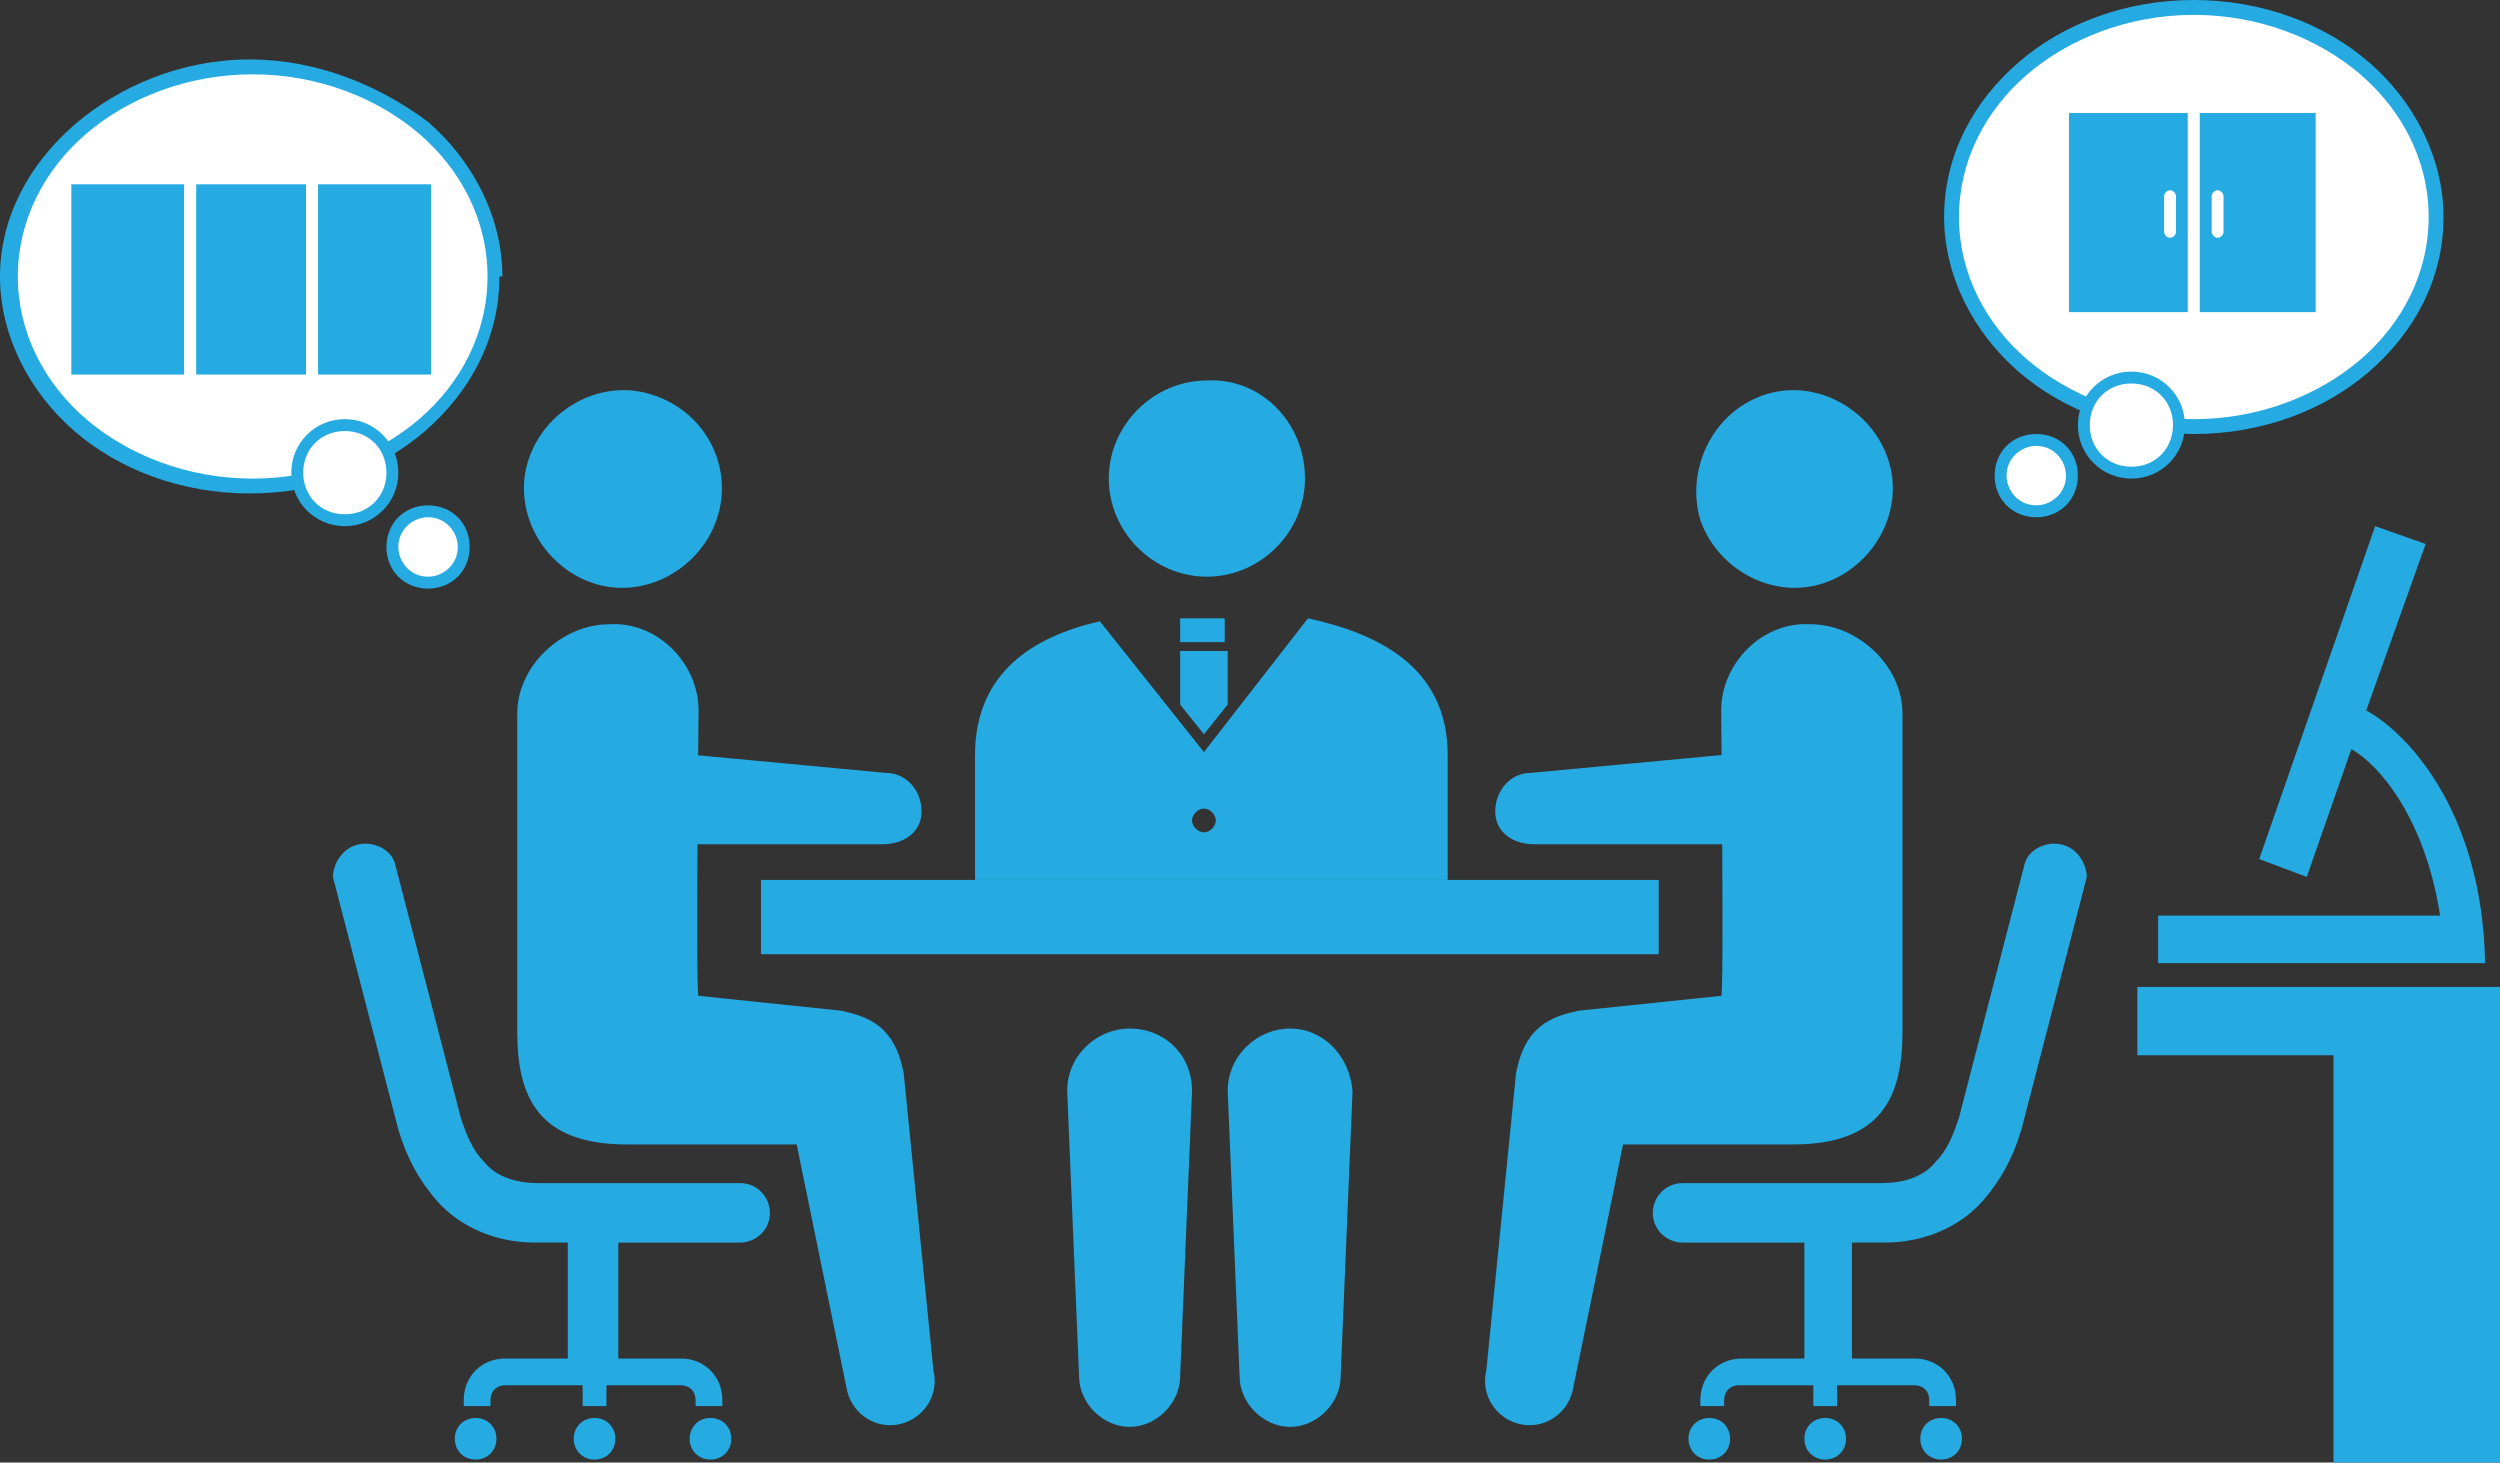 <?xml version="1.0" encoding="utf-8"?>
<!-- Generator: Adobe Illustrator 24.0.1, SVG Export Plug-In . SVG Version: 6.00 Build 0)  -->
<svg version="1.1" id="レイヤー_1" xmlns="http://www.w3.org/2000/svg" xmlns:xlink="http://www.w3.org/1999/xlink" x="0px"
	 y="0px" width="84.1px" height="49.2px" viewBox="0 0 84.1 49.2" style="enable-background:new 0 0 84.1 49.2;"
	 xml:space="preserve">
<rect x="0" y="0" width="84.1" height="49.2" fill="#333333" stroke="none"/>
<style type="text/css">
	.st0{fill:#25AAE1;}
	.st1{fill:#FFFFFF;}
</style>
<polyline class="st0" points="71.9,33.2 84.1,33.2 84.1,49.2 78.5,49.2 78.5,35.5 71.9,35.5 71.9,33.2 "/>
<path class="st0" d="M82.1,30.9c-0.5-3.4-2.1-5.2-3-5.7l-1.5,4.3L76,28.9l3.9-11.2l1.7,0.6l-2,5.6c1.3,0.7,3.9,3.3,4,8.5l0,0l0,0
	h-11v-1.6H82.1"/>
<path class="st1" d="M81.9,7.3c0,3.9-3.7,7-8.2,7c-4.5,0-8.2-3.2-8.2-7c0-3.9,3.7-7,8.2-7C78.3,0.2,81.9,3.4,81.9,7.3"/>
<path class="st0" d="M81.9,7.3h-0.2c0,1.9-0.9,3.6-2.3,4.8c-1.4,1.2-3.4,2-5.6,2c-2.2,0-4.2-0.8-5.6-2c-1.4-1.2-2.3-2.9-2.3-4.8
	c0-1.9,0.9-3.6,2.3-4.8c1.4-1.2,3.4-2,5.6-2c2.2,0,4.2,0.8,5.6,2c1.4,1.2,2.3,2.9,2.3,4.8h0.5c0-2-1-3.9-2.5-5.2
	C78.2,0.8,76.1,0,73.8,0s-4.4,0.8-5.9,2.1c-1.5,1.3-2.5,3.1-2.5,5.2c0,2,1,3.9,2.5,5.2c1.5,1.3,3.6,2.1,5.9,2.1
	c2.3,0,4.4-0.8,5.9-2.1c1.5-1.3,2.5-3.1,2.5-5.2H81.9"/>
<path class="st1" d="M16.6,9.3c0,3.9-3.7,7-8.2,7c-4.5,0-8.2-3.2-8.2-7c0-3.9,3.7-7,8.2-7C12.9,2.3,16.6,5.5,16.6,9.3"/>
<path class="st0" d="M16.6,9.3h-0.2c0,1.9-0.9,3.6-2.3,4.8c-1.4,1.2-3.4,2-5.6,2c-2.2,0-4.2-0.8-5.6-2c-1.4-1.2-2.3-2.9-2.3-4.8
	c0-1.9,0.9-3.6,2.3-4.8c1.4-1.2,3.4-2,5.6-2c2.2,0,4.2,0.8,5.6,2c1.4,1.2,2.3,2.9,2.3,4.8h0.5c0-2-1-3.9-2.5-5.2
	C12.8,2.9,10.7,2,8.4,2C6.1,2,4,2.9,2.5,4.2C1,5.5,0,7.3,0,9.3c0,2,1,3.9,2.5,5.2c1.5,1.3,3.6,2.1,5.9,2.1c2.3,0,4.4-0.8,5.9-2.1
	c1.5-1.3,2.5-3.1,2.5-5.2H16.6"/>
<rect x="2.3" y="6" class="st0" width="4.1" height="6.8"/>
<polyline class="st1" points="2.3,12.8 2.3,13 6.6,13 6.6,5.8 2.1,5.8 2.1,13 2.3,13 2.3,12.8 2.4,12.8 2.4,6.2 6.2,6.2 6.2,12.6 
	2.3,12.6 2.3,12.8 2.4,12.8 2.3,12.8 "/>
<rect x="6.4" y="6" class="st0" width="4.1" height="6.8"/>
<polyline class="st1" points="6.4,12.8 6.4,13 10.7,13 10.7,5.8 6.2,5.8 6.2,13 6.4,13 6.4,12.8 6.6,12.8 6.6,6.2 10.3,6.2 
	10.3,12.6 6.4,12.6 6.4,12.8 6.6,12.8 6.4,12.8 "/>
<rect x="10.5" y="6" class="st0" width="4.1" height="6.8"/>
<polyline class="st1" points="10.5,12.8 10.5,13 14.8,13 14.8,5.8 10.3,5.8 10.3,13 10.5,13 10.5,12.8 10.7,12.8 10.7,6.2 14.5,6.2 
	14.5,12.6 10.5,12.6 10.5,12.8 10.7,12.8 10.5,12.8 "/>
<rect x="69.4" y="3.6" class="st0" width="4.3" height="7.2"/>
<polyline class="st1" points="73.8,10.7 73.8,10.5 69.6,10.5 69.6,3.8 73.6,3.8 73.6,10.7 73.8,10.7 73.8,10.5 73.8,10.7 74,10.7 
	74,3.4 69.2,3.4 69.2,10.9 74,10.9 74,10.7 73.8,10.7 "/>
<path class="st1" d="M73,8c-0.1,0-0.2-0.1-0.2-0.2V6.6c0-0.1,0.1-0.2,0.2-0.2c0.1,0,0.2,0.1,0.2,0.2v1.2C73.2,7.9,73.1,8,73,8"/>
<rect x="73.8" y="3.6" class="st0" width="4.3" height="7.2"/>
<polyline class="st1" points="73.8,10.7 73.8,10.9 78.3,10.9 78.3,3.4 73.6,3.4 73.6,10.9 73.8,10.9 73.8,10.7 74,10.7 74,3.8 
	77.9,3.8 77.9,10.5 73.8,10.5 73.8,10.7 74,10.7 73.8,10.7 "/>
<path class="st1" d="M74.6,8c0.1,0,0.2-0.1,0.2-0.2V6.6c0-0.1-0.1-0.2-0.2-0.2c-0.1,0-0.2,0.1-0.2,0.2v1.2C74.4,7.9,74.5,8,74.6,8"
	/>
<path class="st1" d="M73.3,14.3c0,0.9-0.7,1.6-1.6,1.6c-0.9,0-1.6-0.7-1.6-1.6c0-0.9,0.7-1.6,1.6-1.6C72.6,12.7,73.3,13.4,73.3,14.3
	"/>
<path class="st0" d="M73.3,14.3h-0.2c0,0.8-0.6,1.4-1.4,1.4c-0.8,0-1.4-0.6-1.4-1.4c0-0.8,0.6-1.4,1.4-1.4c0.8,0,1.4,0.6,1.4,1.4
	h0.4c0-1-0.8-1.8-1.8-1.8c-1,0-1.8,0.8-1.8,1.8c0,1,0.8,1.8,1.8,1.8c1,0,1.8-0.8,1.8-1.8H73.3"/>
<path class="st1" d="M69.7,16c0,0.7-0.5,1.2-1.2,1.2c-0.7,0-1.2-0.5-1.2-1.2c0-0.7,0.5-1.2,1.2-1.2C69.1,14.8,69.7,15.3,69.7,16"/>
<path class="st0" d="M69.7,16h-0.2c0,0.6-0.5,1-1,1c-0.6,0-1-0.5-1-1c0-0.6,0.5-1,1-1c0.6,0,1,0.5,1,1h0.4c0-0.8-0.6-1.4-1.4-1.4
	s-1.4,0.6-1.4,1.4c0,0.8,0.6,1.4,1.4,1.4c0.8,0,1.4-0.6,1.4-1.4H69.7"/>
<path class="st1" d="M13.2,15.9c0,0.9-0.7,1.6-1.6,1.6c-0.9,0-1.6-0.7-1.6-1.6c0-0.9,0.7-1.6,1.6-1.6C12.4,14.3,13.2,15,13.2,15.9"
	/>
<path class="st0" d="M13.2,15.9H13c0,0.8-0.6,1.4-1.4,1.4c-0.8,0-1.4-0.6-1.4-1.4c0-0.8,0.6-1.4,1.4-1.4c0.8,0,1.4,0.6,1.4,1.4h0.4
	c0-1-0.8-1.8-1.8-1.8c-1,0-1.8,0.8-1.8,1.8c0,1,0.8,1.8,1.8,1.8c1,0,1.8-0.8,1.8-1.8H13.2"/>
<path class="st1" d="M15.6,18.4c0,0.7-0.5,1.2-1.2,1.2c-0.7,0-1.2-0.5-1.2-1.2c0-0.7,0.5-1.2,1.2-1.2C15.1,17.2,15.6,17.7,15.6,18.4
	"/>
<path class="st0" d="M15.6,18.4h-0.2c0,0.6-0.5,1-1,1c-0.6,0-1-0.5-1-1c0-0.6,0.5-1,1-1c0.6,0,1,0.5,1,1h0.4c0-0.8-0.6-1.4-1.4-1.4
	c-0.8,0-1.4,0.6-1.4,1.4c0,0.8,0.6,1.4,1.4,1.4c0.8,0,1.4-0.6,1.4-1.4H15.6"/>
<path class="st0" d="M58.2,48.4c0,0.4-0.3,0.7-0.7,0.7c-0.4,0-0.7-0.3-0.7-0.7c0-0.4,0.3-0.7,0.7-0.7C57.9,47.7,58.2,48,58.2,48.4"
	/>
<path class="st0" d="M66,48.4c0,0.4-0.3,0.7-0.7,0.7c-0.4,0-0.7-0.3-0.7-0.7c0-0.4,0.3-0.7,0.7-0.7C65.7,47.7,66,48,66,48.4"/>
<path class="st0" d="M62.1,48.4c0,0.4-0.3,0.7-0.7,0.7c-0.4,0-0.7-0.3-0.7-0.7c0-0.4,0.3-0.7,0.7-0.7C61.8,47.7,62.1,48,62.1,48.4"
	/>
<path class="st0" d="M69.3,28.4c-0.5-0.1-1.1,0.2-1.2,0.7l-2.2,8.5c-0.2,0.6-0.4,1.1-0.8,1.5c-0.4,0.5-1.1,0.7-1.8,0.7h-6.7
	c-0.6,0-1,0.5-1,1c0,0.6,0.5,1,1,1h4.1v3.9h-2.1c-0.8,0-1.4,0.6-1.4,1.4v0.2H58v-0.2c0-0.3,0.2-0.5,0.5-0.5H61v0.7h0.8v-0.7h2.6
	c0.3,0,0.5,0.2,0.5,0.5v0.2h0.9v-0.2c0-0.8-0.6-1.4-1.4-1.4h-2.1v-3.9h1.1c1.3,0,2.5-0.5,3.3-1.4c0.6-0.7,1-1.4,1.3-2.4l2.2-8.5
	C70.2,29.1,69.9,28.5,69.3,28.4"/>
<path class="st0" d="M23.2,48.4c0,0.4,0.3,0.7,0.7,0.7c0.4,0,0.7-0.3,0.7-0.7c0-0.4-0.3-0.7-0.7-0.7C23.5,47.7,23.2,48,23.2,48.4"/>
<path class="st0" d="M15.3,48.4c0,0.4,0.3,0.7,0.7,0.7c0.4,0,0.7-0.3,0.7-0.7c0-0.4-0.3-0.7-0.7-0.7C15.6,47.7,15.3,48,15.3,48.4"/>
<path class="st0" d="M19.3,48.4c0,0.4,0.3,0.7,0.7,0.7c0.4,0,0.7-0.3,0.7-0.7c0-0.4-0.3-0.7-0.7-0.7C19.6,47.7,19.3,48,19.3,48.4"/>
<path class="st0" d="M12.1,28.4c0.5-0.1,1.1,0.2,1.2,0.7l2.2,8.5c0.2,0.6,0.4,1.1,0.8,1.5c0.4,0.5,1.1,0.7,1.8,0.7h6.8
	c0.6,0,1,0.5,1,1c0,0.6-0.5,1-1,1h-4.1v3.9h2.1c0.8,0,1.4,0.6,1.4,1.4v0.2h-0.9v-0.2c0-0.3-0.2-0.5-0.5-0.5h-2.5v0.7h-0.8v-0.7H17
	c-0.3,0-0.5,0.2-0.5,0.5v0.2h-0.9v-0.2c0-0.8,0.6-1.4,1.4-1.4h2.1v-3.9h-1.1c-1.3,0-2.5-0.5-3.3-1.4c-0.6-0.7-1-1.4-1.3-2.4
	l-2.2-8.5C11.2,29.1,11.5,28.5,12.1,28.4"/>
<path class="st0" d="M38,34.6c-1.1,0-2.1,0.9-2.1,2.1l0.4,9.6c0,0.9,0.8,1.7,1.7,1.7c0.9,0,1.7-0.8,1.7-1.7l0.4-9.6
	C40.1,35.5,39.2,34.6,38,34.6"/>
<path class="st0" d="M43.4,34.6c-1.1,0-2.1,0.9-2.1,2.1l0.4,9.6c0,0.9,0.8,1.7,1.7,1.7c0.9,0,1.7-0.8,1.7-1.7l0.4-9.6
	C45.4,35.5,44.5,34.6,43.4,34.6"/>
<path class="st0" d="M43.9,16.1c0,1.8-1.5,3.3-3.3,3.3c-1.8,0-3.3-1.5-3.3-3.3c0-1.8,1.5-3.3,3.3-3.3C42.4,12.7,43.9,14.2,43.9,16.1
	"/>
<rect x="25.6" y="29.6" class="st0" width="30.2" height="2.5"/>
<path class="st0" d="M50,46.1l1-10c0.3-1.6,1.2-1.9,2.1-2.1l4.8-0.5c0.1,0.2,0-9.6,0-9.6c0-1.6,1.4-3,3-2.9c1.6,0,3.1,1.4,3.1,3
	v10.7c0,2.2-0.7,3.8-3.7,3.8h-5.7l-1.7,8.3c-0.2,0.8-1,1.3-1.8,1.1C50.3,47.7,49.8,46.9,50,46.1"/>
<path class="st0" d="M31.4,46.1l-1-10c-0.3-1.6-1.2-1.9-2.1-2.1l-4.8-0.5c-0.1,0.2,0-9.6,0-9.6c0-1.6-1.4-3-3-2.9
	c-1.6,0-3.1,1.4-3.1,3v10.7c0,2.2,0.7,3.8,3.7,3.8h5.7l1.7,8.3c0.2,0.8,1,1.3,1.8,1.1C31.1,47.7,31.6,46.9,31.4,46.1"/>
<path class="st0" d="M57.2,17.5c0.6,1.7,2.5,2.7,4.2,2.1c1.7-0.6,2.7-2.5,2.1-4.2c-0.6-1.7-2.5-2.7-4.2-2.1
	C57.6,13.9,56.7,15.8,57.2,17.5"/>
<path class="st0" d="M24.1,17.5c-0.6,1.7-2.5,2.7-4.2,2.1c-1.7-0.6-2.7-2.5-2.1-4.2c0.6-1.7,2.5-2.7,4.2-2.1
	C23.8,13.9,24.7,15.8,24.1,17.5"/>
<rect x="39.7" y="20.8" class="st0" width="1.5" height="0.8"/>
<polyline class="st0" points="40.5,24.7 41.3,23.7 41.3,21.9 39.7,21.9 39.7,23.7 40.5,24.7 "/>
<path class="st0" d="M44,20.8l-3.5,4.5L37,20.9c-2.2,0.5-4.2,1.7-4.2,4.5v4.2h15.9v-4.2C48.7,22.4,46.3,21.3,44,20.8 M40.5,28
	c-0.2,0-0.4-0.2-0.4-0.4s0.2-0.4,0.4-0.4c0.2,0,0.4,0.2,0.4,0.4S40.7,28,40.5,28z"/>
<path class="st0" d="M59.5,26.8c0-0.8-0.8-1.5-1.6-1.4L51.5,26c-0.7,0-1.2,0.6-1.2,1.3c0,0.7,0.6,1.1,1.3,1.1h6.4
	C58.9,28.3,59.5,27.6,59.5,26.8"/>
<path class="st0" d="M21.8,26.8c0-0.8,0.8-1.5,1.6-1.4l6.4,0.6c0.7,0,1.2,0.6,1.2,1.3c0,0.7-0.6,1.1-1.3,1.1h-6.4
	C22.4,28.3,21.8,27.6,21.8,26.8"/>
</svg>
